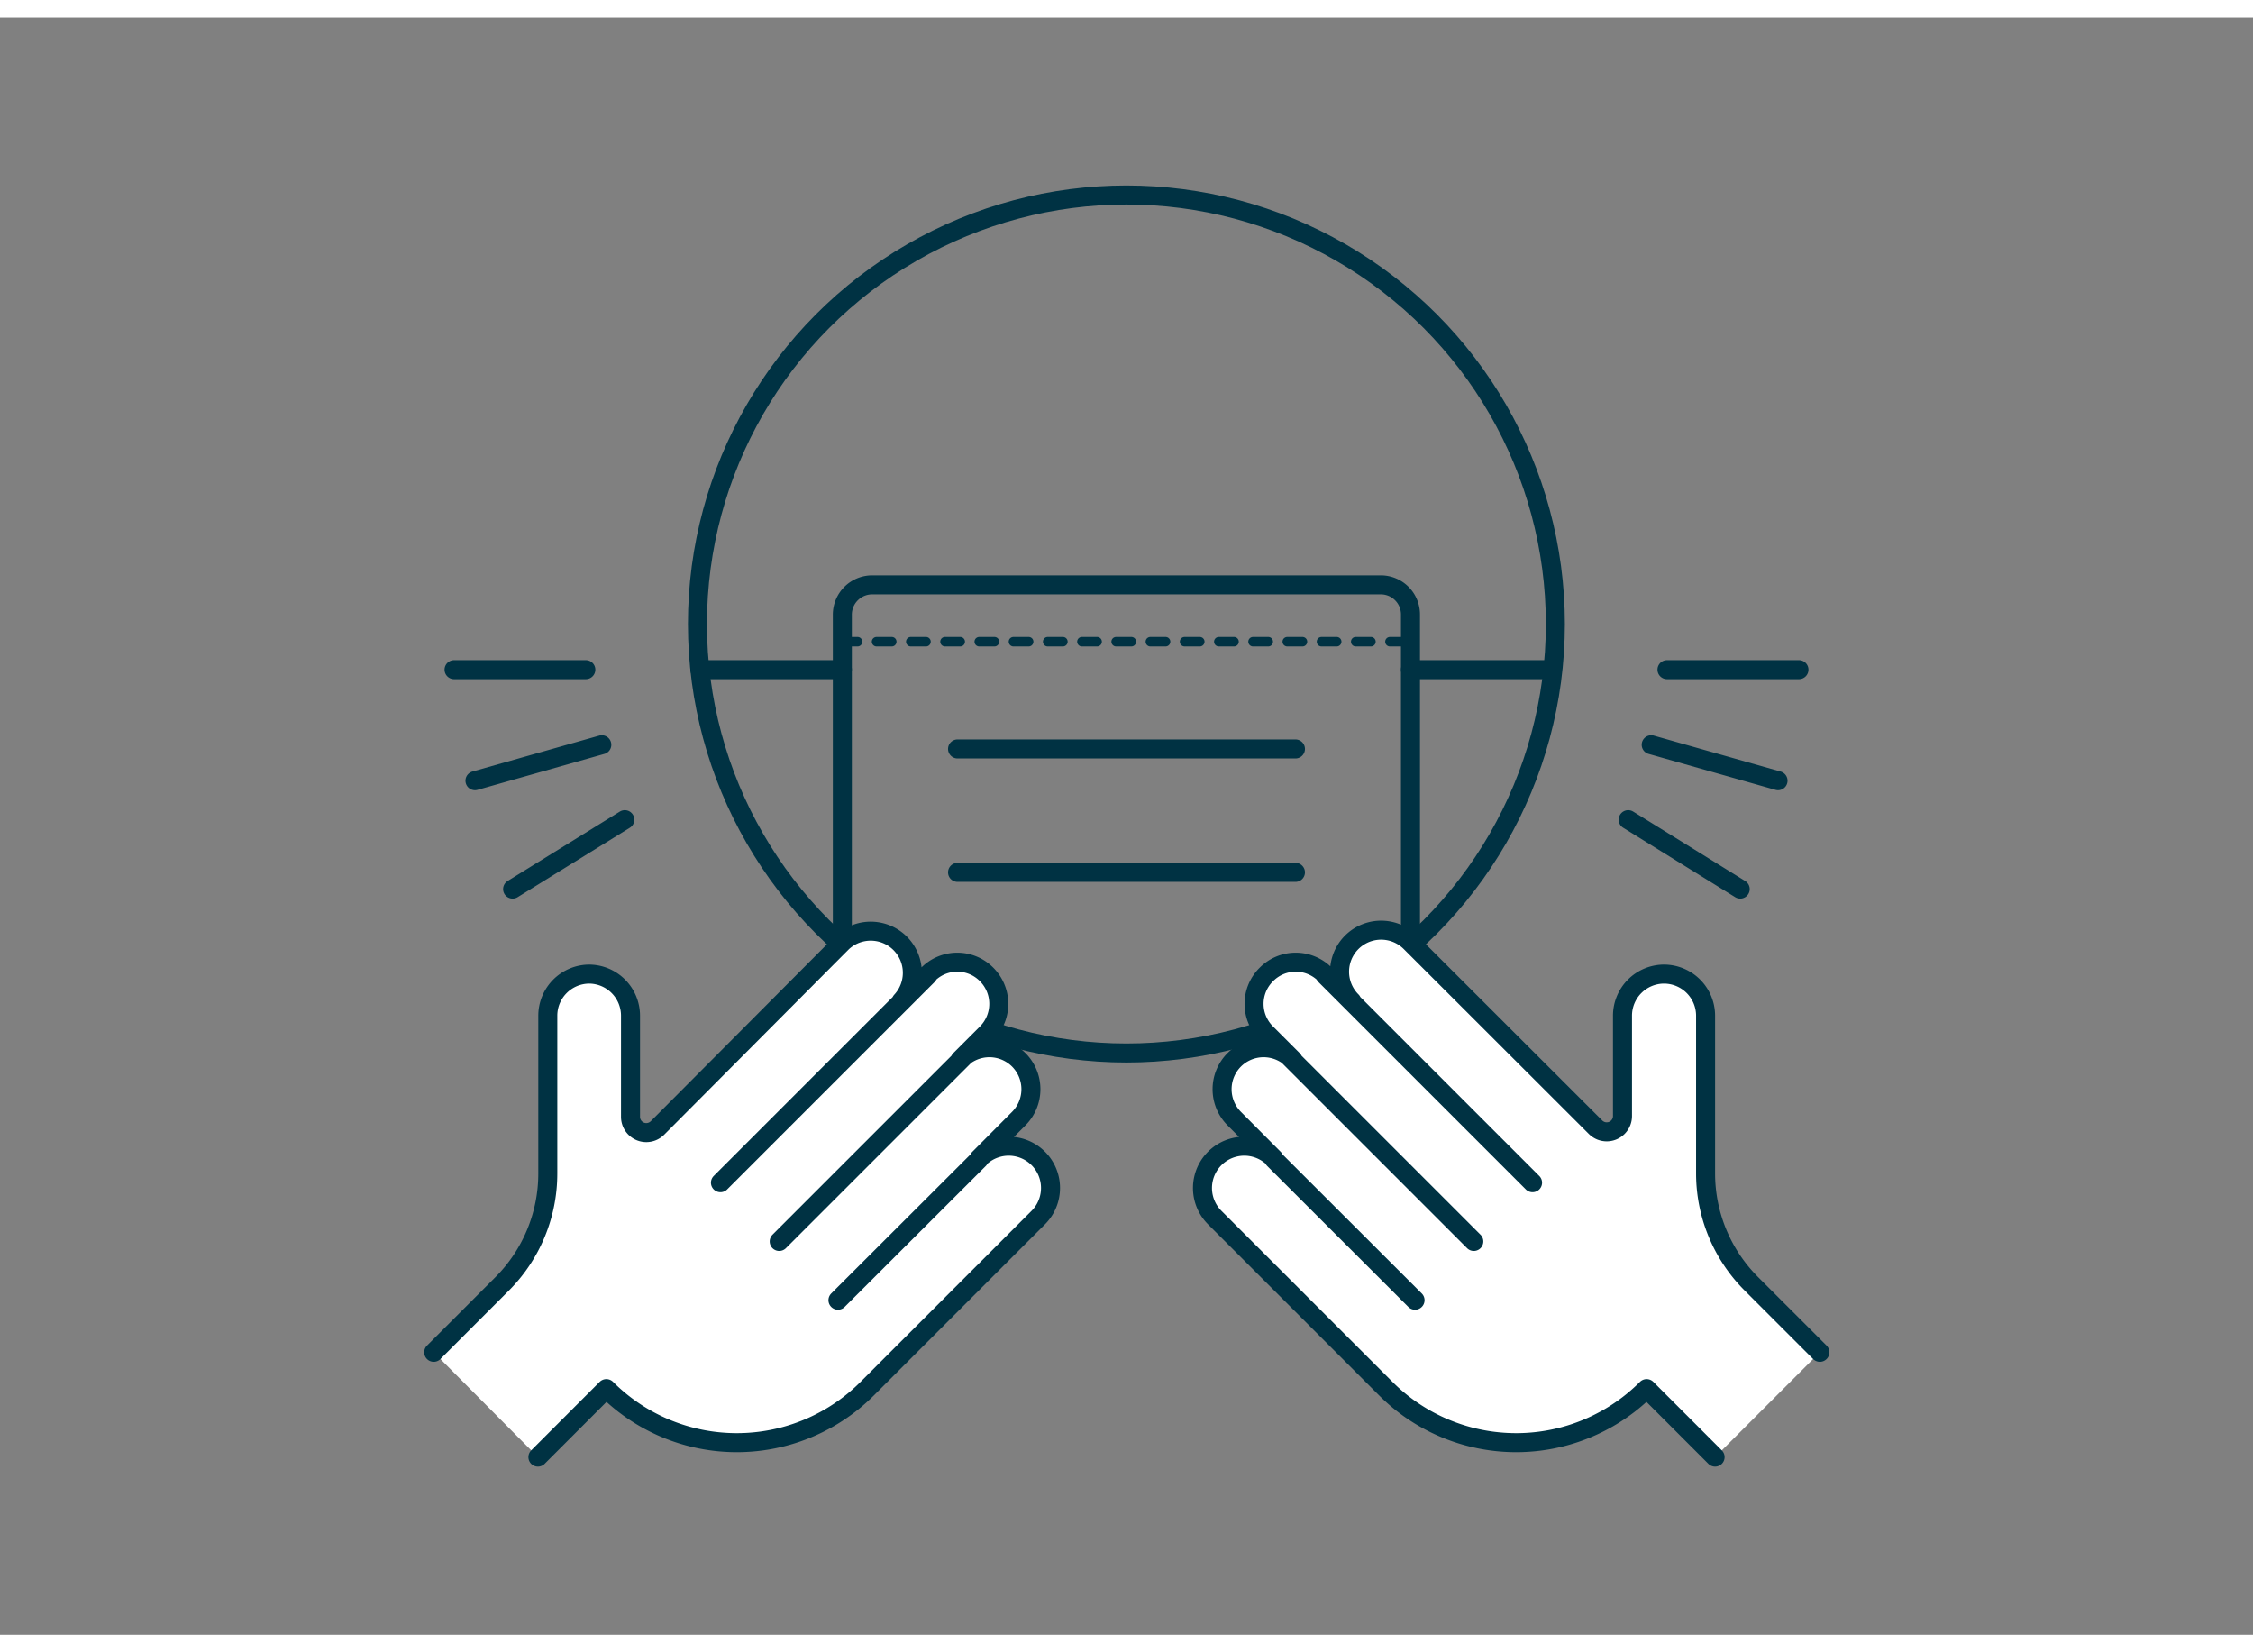 <svg xmlns="http://www.w3.org/2000/svg" viewBox="0 0 118.49 85.04" width="150" height="110"><rect x="0" y="0" width="118.49" height="85.04" fill="#808080" stroke="none"/><defs><style>.a{fill:none}.a,.b{stroke:#003243;stroke-linecap:round;stroke-linejoin:round}.b,.c{fill:#fff}</style></defs><circle class="a" cx="59.24" cy="31.89" r="22.56"/><path class="a" d="M87.67 34.29h6.94M86.84 38.24l6.67 1.89M85.63 42.18l5.89 3.65M30.81 34.29h-6.93M31.65 38.24l-6.67 1.89M32.86 42.18l-5.9 3.65M44.3 48.79V31.4a1.57 1.57 0 011.57-1.57h26.75a1.56 1.56 0 011.56 1.57v17.39M50.36 38.46h17.77M50.36 44.95h17.77"/><path class="b" d="M44.3 34.29h-7.49M74.18 34.29h7.2"/><path class="c" d="M28.29 75.7l3.6-3.6a9.7 9.7 0 0013.72 0l9-9a2.18 2.18 0 00-3.12-3.1l2.09-2.1a2.19 2.19 0 000-3.09 2.19 2.19 0 00-3.09 0l1.4-1.4a2.19 2.19 0 000-3.09 2.17 2.17 0 00-3.09 0l-1.4 1.4a2.19 2.19 0 00-3.1-3.09l-9.73 9.77a.83.83 0 01-1.41-.59v-5.32A2.19 2.19 0 0031 50.3a2.19 2.19 0 00-2.19 2.19v8.3a8.21 8.21 0 01-2.4 5.8l-3.6 3.6"/><path class="a" d="M48.8 50.36L37.89 61.27M40.98 64.36l10.91-10.91M28.29 75.7l3.6-3.6a9.7 9.7 0 0013.72 0l9-9a2.18 2.18 0 00-3.12-3.1l2.09-2.1a2.19 2.19 0 000-3.09 2.19 2.19 0 00-3.09 0l1.4-1.4a2.19 2.19 0 000-3.09 2.17 2.17 0 00-3.09 0l-1.4 1.4a2.19 2.19 0 00-3.1-3.09l-9.73 9.77a.83.83 0 01-1.41-.59v-5.32A2.19 2.19 0 0031 50.3a2.19 2.19 0 00-2.19 2.19v8.3a8.21 8.21 0 01-2.4 5.8l-3.6 3.6M51.49 60.04l-7.42 7.41"/><path class="c" d="M90.2 75.7l-3.6-3.6a9.7 9.7 0 01-13.72 0l-9-9A2.18 2.18 0 0167 60l-2.09-2.1a2.19 2.19 0 010-3.09 2.19 2.19 0 013.09 0l-1.4-1.4a2.17 2.17 0 010-3.09 2.17 2.17 0 013.09 0l1.4 1.4a2.18 2.18 0 013.09-3.09l9.74 9.73a.83.83 0 001.41-.59v-5.28a2.19 2.19 0 012.19-2.19 2.19 2.19 0 012.18 2.19v8.3a8.21 8.21 0 002.41 5.8l3.6 3.6"/><path class="a" d="M69.69 50.36L80.6 61.27M77.51 64.36L66.6 53.45M90.2 75.7l-3.6-3.6a9.7 9.7 0 01-13.72 0l-9-9A2.18 2.18 0 0167 60l-2.09-2.1a2.19 2.19 0 010-3.09 2.19 2.19 0 013.09 0l-1.4-1.4a2.17 2.17 0 010-3.09 2.17 2.17 0 013.09 0l1.4 1.4a2.18 2.18 0 013.09-3.09l9.74 9.73a.83.83 0 001.41-.59v-5.28a2.19 2.19 0 012.19-2.19 2.19 2.19 0 012.18 2.19v8.3a8.21 8.21 0 002.41 5.8l3.6 3.6M67 60.04l7.42 7.41"/><path stroke-width=".5" stroke-dasharray=".8 1" stroke="#003243" stroke-linecap="round" stroke-linejoin="round" fill="none" d="M44.3 32.82h29.88"/></svg>